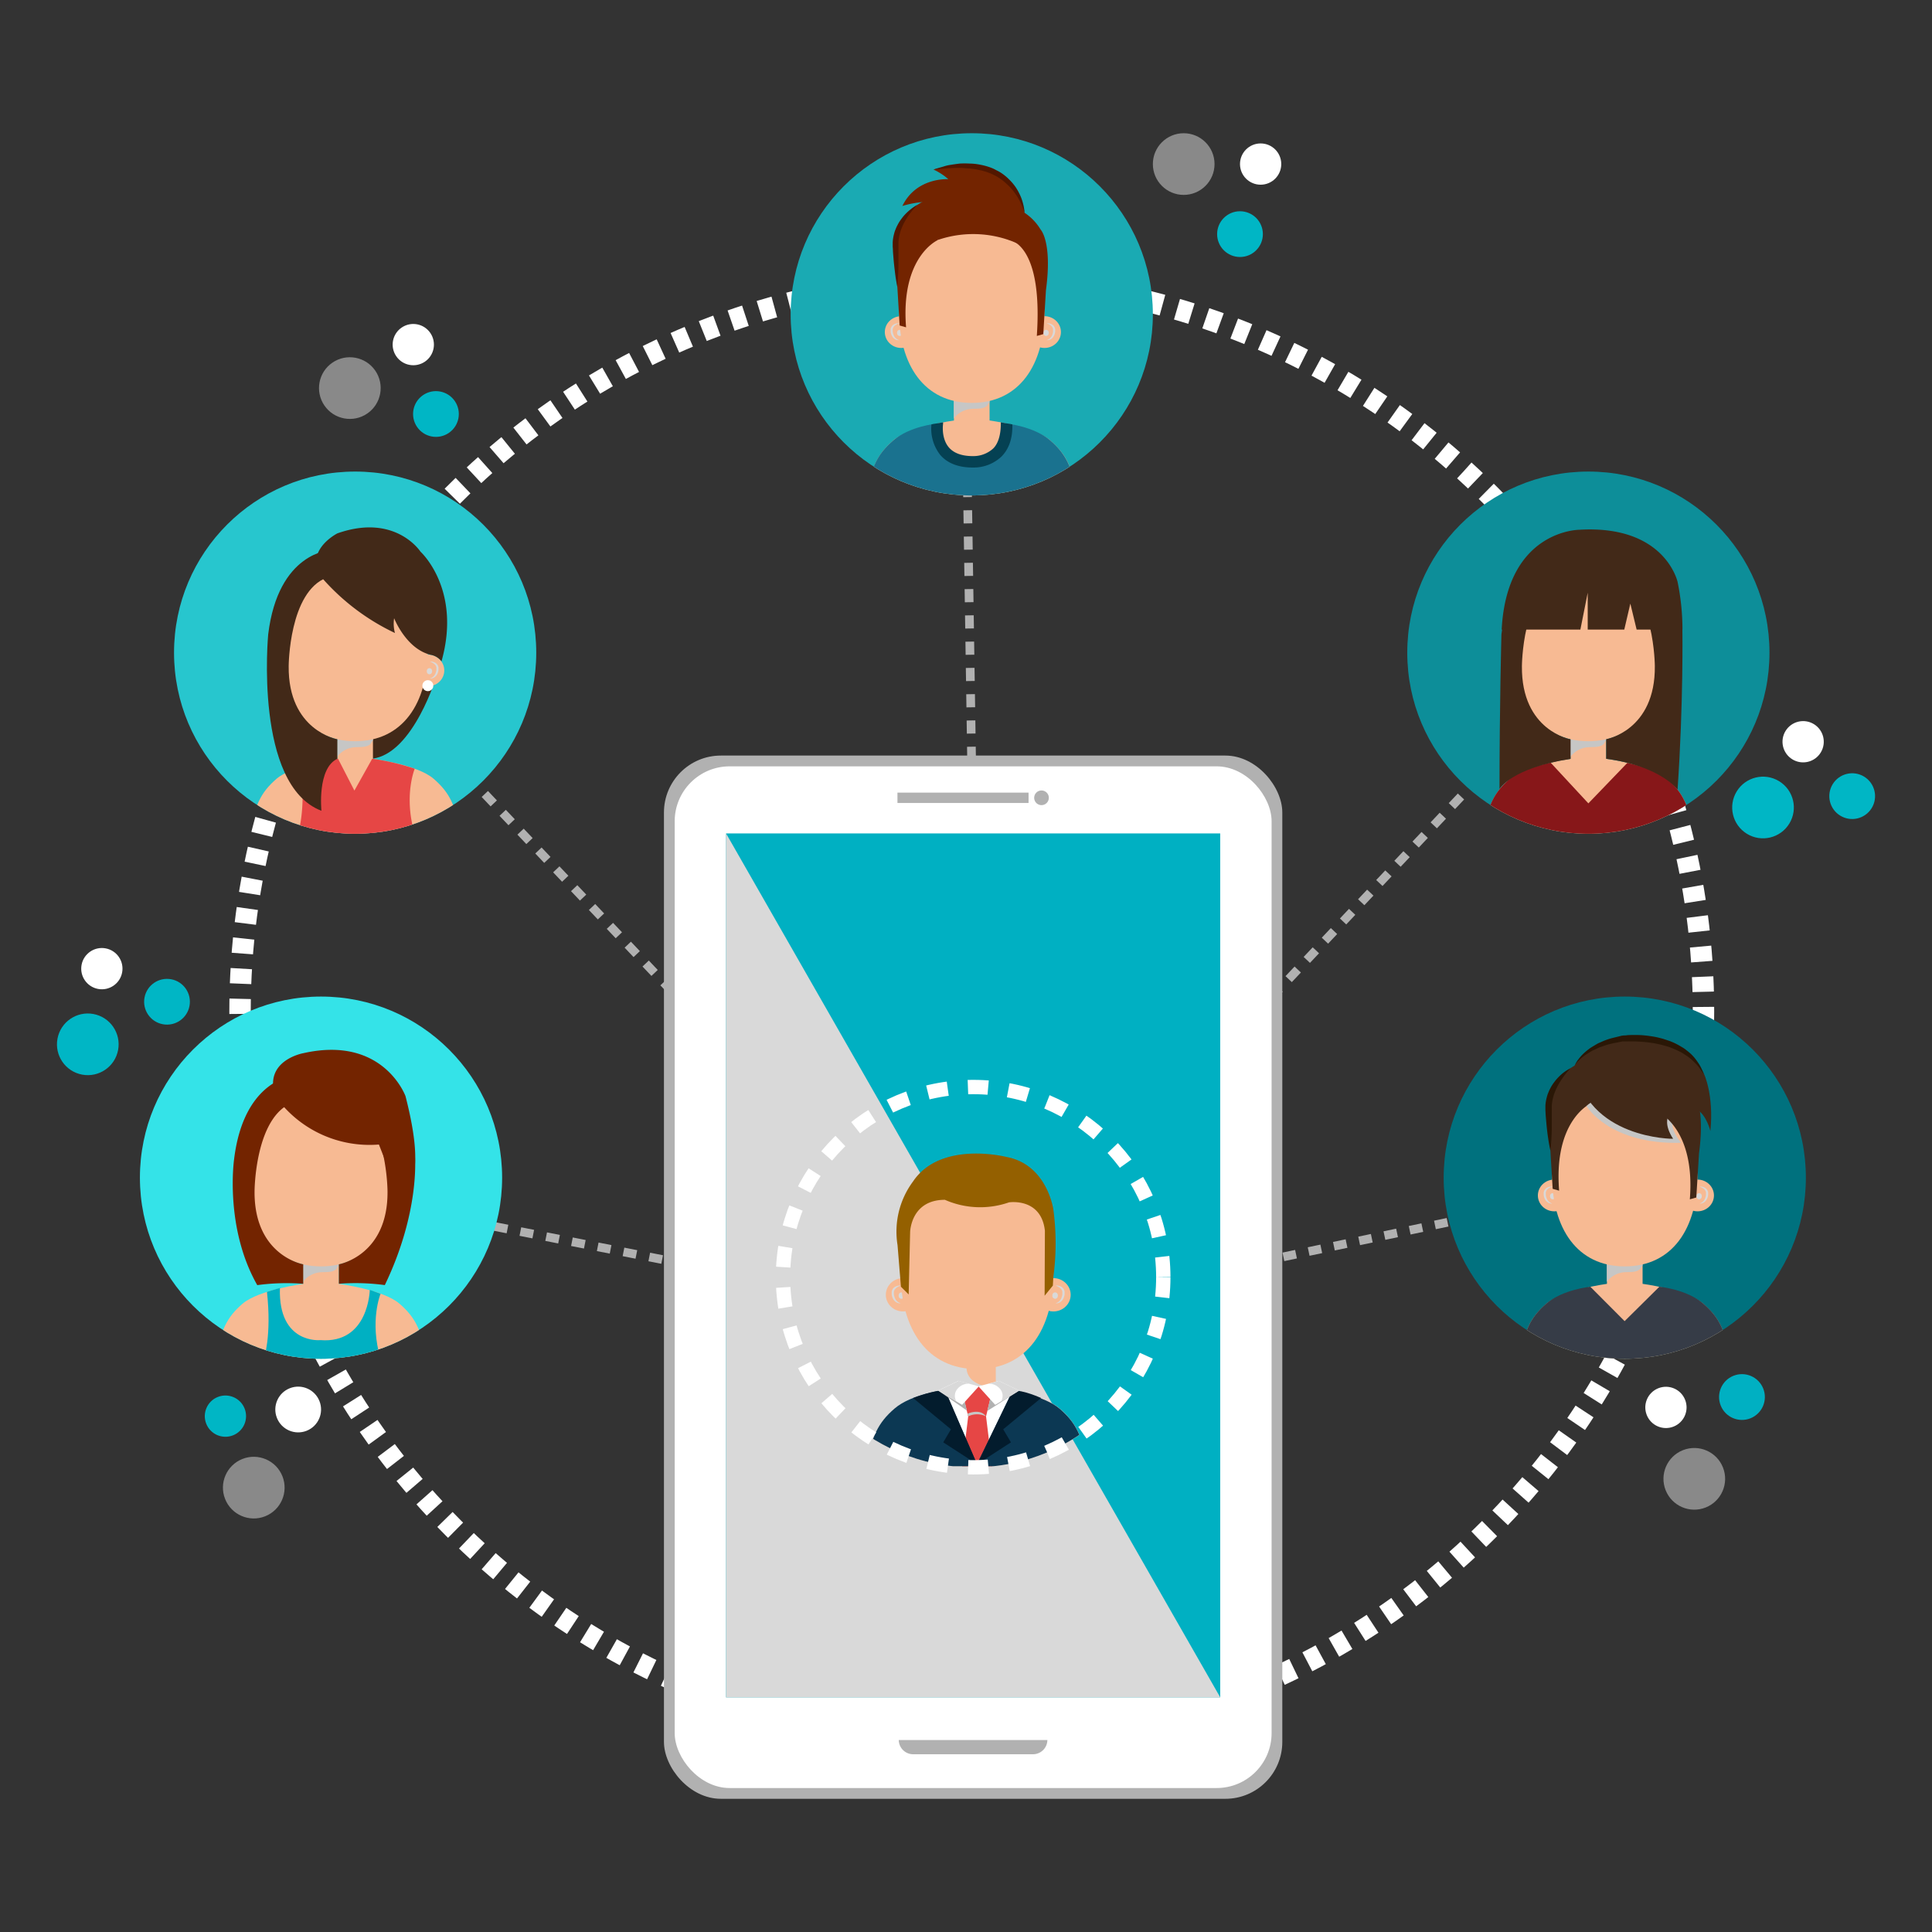 <svg xmlns="http://www.w3.org/2000/svg" xmlns:xlink="http://www.w3.org/1999/xlink" viewBox="0 0 500 500"><rect x="0" y="0" width="500" height="500" fill="#333333" stroke="none"/><defs><style>.cls-1{fill:#00717e;}.cls-2{fill:#34e3e8;}.cls-3{fill:#27c6ce;}.cls-4{fill:#0d8e99;}.cls-10,.cls-11,.cls-12,.cls-13,.cls-14,.cls-5,.cls-6,.cls-8,.cls-9{fill:none;}.cls-14,.cls-6{stroke:#fff;}.cls-10,.cls-11,.cls-12,.cls-13,.cls-14,.cls-6,.cls-8,.cls-9{stroke-miterlimit:10;}.cls-6{stroke-width:3.71px;stroke-dasharray:5.24;}.cls-7{isolation:isolate;}.cls-10,.cls-11,.cls-12,.cls-13,.cls-8,.cls-9{stroke:#b1b1b1;stroke-width:2.25px;}.cls-9{stroke-dasharray:3.4 3.4;}.cls-10{stroke-dasharray:3.36 3.36;}.cls-11{stroke-dasharray:3.4 3.4;}.cls-12{stroke-dasharray:3.42 3.42;}.cls-13{stroke-dasharray:3.34 3.34;}.cls-14{stroke-width:5.54px;stroke-dasharray:3.91 3.91;}.cls-15{clip-path:url(#clip-path);}.cls-16{fill:#f7ba93;}.cls-17{fill:#c6c6c5;}.cls-17,.cls-18,.cls-20,.cls-40{mix-blend-mode:multiply;}.cls-19,.cls-20{fill:#d9d9d9;}.cls-21{fill:#363c47;}.cls-22{fill:#422918;}.cls-23{fill:#2a1706;}.cls-24{clip-path:url(#clip-path-2);}.cls-25{fill:#00b0c2;}.cls-26{fill:#732400;}.cls-27{clip-path:url(#clip-path-3);}.cls-28{fill:#e64645;}.cls-29{fill:#fff;}.cls-30{clip-path:url(#clip-path-4);}.cls-31{fill:#871719;}.cls-32{fill:#1aaab3;}.cls-33{clip-path:url(#clip-path-5);}.cls-34{fill:#1a728f;}.cls-35{fill:#054153;}.cls-36{fill:#511700;}.cls-37{fill:#898989;}.cls-38{fill:#00b6c5;}.cls-39,.cls-40{fill:#b1b1b1;}.cls-41{clip-path:url(#clip-path-6);}.cls-42{fill:#0c3853;}.cls-43{fill:#031c2d;}.cls-44{fill:#946000;}</style><clipPath id="clip-path"><circle class="cls-1" cx="420.49" cy="304.78" r="46.87"/></clipPath><clipPath id="clip-path-2"><circle class="cls-2" cx="83.08" cy="304.78" r="46.87"/></clipPath><clipPath id="clip-path-3"><circle class="cls-3" cx="91.91" cy="168.91" r="46.87"/></clipPath><clipPath id="clip-path-4"><circle class="cls-4" cx="411.07" cy="168.91" r="46.87"/></clipPath><clipPath id="clip-path-5"><circle class="cls-5" cx="251.49" cy="81.35" r="46.87"/></clipPath><clipPath id="clip-path-6"><circle class="cls-6" cx="251.85" cy="330.53" r="49.21"/></clipPath></defs><title>Improve customer interactions</title><g class="cls-7"><g id="Layer_3" data-name="Layer 3"><line class="cls-8" x1="82.98" y1="308.54" x2="84.64" y2="308.86"/><line class="cls-9" x1="87.97" y1="309.52" x2="239.67" y2="339.43"/><line class="cls-8" x1="241.33" y1="339.76" x2="242.99" y2="340.09"/><line class="cls-8" x1="94.25" y1="172.56" x2="95.41" y2="173.79"/><line class="cls-10" x1="97.72" y1="176.23" x2="244.43" y2="330.88"/><line class="cls-8" x1="245.59" y1="332.1" x2="246.75" y2="333.33"/><line class="cls-8" x1="249.75" y1="86.17" x2="249.78" y2="87.86"/><line class="cls-11" x1="249.83" y1="91.26" x2="253.46" y2="327.68"/><line class="cls-8" x1="253.48" y1="329.38" x2="253.51" y2="331.07"/><line class="cls-8" x1="409.76" y1="172.56" x2="408.6" y2="173.79"/><line class="cls-12" x1="406.26" y1="176.28" x2="261.85" y2="329.35"/><line class="cls-8" x1="260.68" y1="330.59" x2="259.52" y2="331.82"/><line class="cls-8" x1="418.78" y1="307.03" x2="417.13" y2="307.38"/><line class="cls-13" x1="413.85" y1="308.07" x2="265.06" y2="339.39"/><line class="cls-8" x1="263.43" y1="339.74" x2="261.77" y2="340.09"/><circle class="cls-14" cx="251.49" cy="261.8" r="189.37"/><circle class="cls-1" cx="420.49" cy="304.78" r="46.87"/><g class="cls-15"><rect class="cls-16" x="415.88" y="326.98" width="9.22" height="5.48"/><path class="cls-17" d="M416.41,331.07a6.29,6.29,0,0,1,4-1.82c1.31-.1,3.56.18,4.26-1.19a1.57,1.57,0,0,1,.4-.51V327h-9.22v4.74A4.81,4.81,0,0,1,416.41,331.07Z"/><ellipse class="cls-16" cx="439.32" cy="309.38" rx="4.25" ry="4.11"/><g class="cls-18"><path class="cls-19" d="M439.87,307.09a2,2,0,0,1,.28,0,2.41,2.41,0,0,1,.75.15,1.83,1.83,0,0,1,.9.7,2.19,2.19,0,0,1,.16.29,2.7,2.7,0,0,1,.1.33l0,.34c0,.11,0,.22,0,.34a3.09,3.09,0,0,1-.13.64,2.79,2.79,0,0,1-.27.58,2.14,2.14,0,0,1-.8.79,1.69,1.69,0,0,1-.41.17,2.45,2.45,0,0,1-.33.06h-.28l.26-.11.28-.14a2.27,2.27,0,0,0,.31-.24,2,2,0,0,0,.3-.33,2.56,2.56,0,0,0,.25-.43,3.57,3.57,0,0,0,.18-.5,2.57,2.57,0,0,0,.09-.55l0-.27,0-.26c0-.08,0-.17-.05-.25s-.06-.15-.09-.22a1.85,1.85,0,0,0-.63-.66,3.73,3.73,0,0,0-.64-.32Z"/></g><ellipse class="cls-20" cx="439.73" cy="309.58" rx="0.69" ry="0.8"/><ellipse class="cls-16" cx="402.25" cy="309.38" rx="4.25" ry="4.11"/><g class="cls-18"><path class="cls-19" d="M401.7,307.09a2,2,0,0,0-.29,0,2.44,2.44,0,0,0-.75.15,1.85,1.85,0,0,0-.9.7,3,3,0,0,0-.16.29c0,.11-.07.22-.1.33l0,.34c0,.11,0,.22,0,.34a3,3,0,0,0,.13.64,2.71,2.71,0,0,0,.26.58,2.15,2.15,0,0,0,.8.79,1.65,1.65,0,0,0,.41.17,2.46,2.46,0,0,0,.33.06h.29l-.26-.11-.28-.14a2.57,2.57,0,0,1-.31-.24,2.08,2.08,0,0,1-.3-.33,2.57,2.57,0,0,1-.25-.43,3.27,3.27,0,0,1-.18-.5,2.26,2.26,0,0,1-.09-.55l0-.27,0-.26c0-.08,0-.17.05-.25s.06-.15.09-.22a1.85,1.85,0,0,1,.63-.66,3.72,3.72,0,0,1,.64-.32Z"/></g><ellipse class="cls-20" cx="401.84" cy="309.58" rx="0.69" ry="0.8"/><path class="cls-16" d="M439.32,304c0,13.95-6.54,23.74-18.83,23.74s-18.83-9.79-18.83-23.74,6.79-25.25,19.08-25.25S439.32,290,439.32,304Z"/><path class="cls-16" d="M416.07,332.23s-11.69,1.55-15.9,5.19-5.55,6.91-7.1,14.24h54.84c-1.54-7.33-2.81-10.53-7.09-14.24s-15.9-5.19-15.9-5.19Z"/><path class="cls-21" d="M411.57,333s-7.2.74-11.4,4.38-5.55,6.91-7.1,14.24h54.84c-1.54-7.33-2.81-10.53-7.09-14.24S429.45,333,429.45,333l-9,8.91Z"/><path class="cls-22" d="M401.15,296.29l.68,11.38,1.67.47c-1.46-18.37,8.21-22.58,8.21-22.58l2.71-11.5a13.5,13.5,0,0,0-11.89,6.57S399.46,283.74,401.15,296.29Z"/><path class="cls-23" d="M401.24,297.77s-.34-1.43-.64-3.6c-.16-1.08-.3-2.34-.42-3.7-.05-.68-.13-1.38-.17-2.09l-.06-1.07,0-.27c0-.23,0-.22,0-.34l0-.54a10.5,10.5,0,0,1,.39-2.3,6,6,0,0,1,.36-1.07,8.35,8.35,0,0,1,.45-1,10.2,10.2,0,0,1,1.09-1.74,10.64,10.64,0,0,1,1.19-1.38,10.88,10.88,0,0,1,3-2.2,22.49,22.49,0,0,0-2.24,2.81c-.3.44-.6.92-.89,1.44a14.33,14.33,0,0,0-.81,1.68,11.44,11.44,0,0,0-.6,1.86,6.1,6.1,0,0,0-.19,1,6.33,6.33,0,0,0-.1,1l0,.54c0,.06,0,.25,0,.2v.27c0,.36,0,.72,0,1.08,0,.71,0,1.42,0,2.1,0,1.36,0,2.63-.08,3.72C401.45,296.31,401.24,297.77,401.24,297.77Z"/><path class="cls-17" d="M410.59,286.24s5.81,10,24.48,9.52c0,0-3.49-4.13-1.76-6.09C433.32,289.67,415.24,281.07,410.59,286.24Z"/><path class="cls-22" d="M439.7,298.52,439,309.91l-1.67.47c1.46-18.37-8.21-22.58-8.21-22.58l-2.71-11.5a13.49,13.49,0,0,1,11.89,6.56S441.38,286,439.7,298.52Z"/><path class="cls-22" d="M407.53,275.75s2.69-5.47,12.32-7c0,0,16-1.93,21.15,9.19,0,0,2.58,5.36,1.65,14.78,0,0-1-4.24-3.6-5.65,0,0-.44,5-7.36,1.93,0,0-1.1,2.06,1.31,5.71C433,294.76,410.59,294.76,407.53,275.75Z"/><path class="cls-23" d="M407.53,275.75a2.6,2.6,0,0,1,.19-.4,6.48,6.48,0,0,1,.67-1.07,12.82,12.82,0,0,1,1.28-1.49,17.13,17.13,0,0,1,2-1.64l1.26-.76.67-.39.74-.31a16.69,16.69,0,0,1,3.21-1.12l1.75-.43.44-.11.49-.06c.32,0,.62,0,.93-.07a33.74,33.74,0,0,1,3.74,0,33.12,33.12,0,0,1,3.71.5c.61.13,1.2.29,1.79.44l1.71.57a17.78,17.78,0,0,1,3.07,1.52,7.71,7.71,0,0,1,1.31.9,14.29,14.29,0,0,1,1.14.95,11.78,11.78,0,0,1,1.67,2,10.19,10.19,0,0,1,1,1.68c.45,1,.68,1.55.68,1.55s-.37-.51-1-1.39a9.83,9.83,0,0,0-1.22-1.45,16.22,16.22,0,0,0-1.81-1.62,13.76,13.76,0,0,0-1.15-.76l-.61-.4-.67-.33a21.49,21.49,0,0,0-2.94-1.22l-1.63-.46-1.7-.36a36.54,36.54,0,0,0-7.08-.5l-.86,0-.39,0-.42.08-1.66.33a19.65,19.65,0,0,0-3.09.85l-.72.24-.66.31-1.26.58c-.76.45-1.48.87-2.07,1.3a12.88,12.88,0,0,0-1.44,1.24A7.43,7.43,0,0,0,407.53,275.75Z"/></g><circle class="cls-2" cx="83.08" cy="304.78" r="46.87"/><g class="cls-24"><rect class="cls-16" x="78.48" y="326.98" width="9.22" height="5.48"/><path class="cls-17" d="M79,331.07a6.27,6.27,0,0,1,4-1.81c1.31-.1,3.56.18,4.26-1.19a1.52,1.52,0,0,1,.4-.5V327H78.48v4.74A4.66,4.66,0,0,1,79,331.07Z"/><ellipse class="cls-16" cx="101.91" cy="309.38" rx="4.25" ry="4.1"/><g class="cls-18"><path class="cls-19" d="M102.46,307.1a1.72,1.72,0,0,1,.29,0,2.43,2.43,0,0,1,.75.15,1.86,1.86,0,0,1,.9.7c.06.09.1.19.16.29s.07.22.1.33l0,.34c0,.11,0,.22,0,.34a3,3,0,0,1-.14.64,2.68,2.68,0,0,1-.26.58,2.12,2.12,0,0,1-.8.79,1.8,1.8,0,0,1-.41.17,2.47,2.47,0,0,1-.33.05h-.29l.26-.11.28-.14a2.37,2.37,0,0,0,.31-.24,2.09,2.09,0,0,0,.3-.33,2.76,2.76,0,0,0,.25-.43,3.13,3.13,0,0,0,.18-.5,2.26,2.26,0,0,0,.1-.54l0-.27,0-.26c0-.08,0-.16-.05-.24s-.05-.15-.09-.22a1.87,1.87,0,0,0-.63-.66,3.87,3.87,0,0,0-.63-.32Z"/></g><ellipse class="cls-20" cx="102.32" cy="309.58" rx="0.69" ry="0.8"/><ellipse class="cls-16" cx="64.84" cy="309.38" rx="4.25" ry="4.1"/><g class="cls-18"><path class="cls-19" d="M64.29,307.1a1.69,1.69,0,0,0-.29,0,2.44,2.44,0,0,0-.75.15,1.88,1.88,0,0,0-.91.7c-.06.09-.1.19-.16.29s-.07.22-.1.33l0,.34c0,.11,0,.22,0,.34a2.82,2.82,0,0,0,.13.64,2.75,2.75,0,0,0,.26.58,2.13,2.13,0,0,0,.8.79,1.87,1.87,0,0,0,.41.17,2.46,2.46,0,0,0,.33.05h.29l-.26-.11-.28-.14a2.55,2.55,0,0,1-.31-.24,2.09,2.09,0,0,1-.3-.33,2.65,2.65,0,0,1-.25-.43,3.15,3.15,0,0,1-.18-.5,2.57,2.57,0,0,1-.1-.54l0-.27,0-.26c0-.08,0-.16.06-.24s.05-.15.09-.22a1.89,1.89,0,0,1,.63-.66,3.66,3.66,0,0,1,.63-.32Z"/></g><ellipse class="cls-20" cx="64.43" cy="309.58" rx="0.69" ry="0.8"/><path class="cls-16" d="M101.91,304c0,13.95-6.54,23.74-18.83,23.74S64.25,317.92,64.25,304,71,278.71,83.33,278.71,101.91,290,101.91,304Z"/><path class="cls-16" d="M78.66,332.23s-11.69,1.55-15.9,5.18-5.55,6.92-7.09,14.24H110.5c-1.54-7.33-2.81-10.53-7.09-14.24s-15.9-5.18-15.9-5.18Z"/><path class="cls-25" d="M72.44,333.42s1.26-.54-3.35.92c1.27,11.49-.8,17.31-.8,17.31h30.2c-2.92-9.74,0-16.83,0-16.83l-2.79-1s-.26,14-12.8,13C82.9,346.84,72,347.9,72.44,333.42Z"/><path class="cls-26" d="M76.66,278.25s-13.49.46-16.08,21.79c0,0-2.52,17.57,6,32.55a55.88,55.88,0,0,1,11.89-.34V327.2S65.72,325,65.88,308.26c0,0,.08-19.26,9.88-22.92Z"/><path class="cls-26" d="M89.51,278.25s15.3-.24,17.88,21.09c0,0,1.33,14.27-7.8,33.24a55.87,55.87,0,0,0-11.89-.34V327.2s12.76-2.24,12.59-18.93c0,0-.08-19.26-9.88-22.92Z"/><path class="cls-26" d="M71.24,283.66a29.86,29.86,0,0,0,26.82,12.54l3.57,9.08,3.53,1.47s5.34-1.47-.22-23.08c0,0-5.74-15.8-26.48-11.1C78.48,272.56,68.14,274.44,71.24,283.66Z"/></g><circle class="cls-3" cx="91.91" cy="168.91" r="46.87"/><g class="cls-27"><path class="cls-22" d="M113.11,174.57s-6.06,20.5-16.78,21.78v-4.67S107.31,171.21,113.11,174.57Z"/><rect class="cls-16" x="87.3" y="191.1" width="9.22" height="5.48"/><path class="cls-17" d="M87.82,195.2a6.29,6.29,0,0,1,4-1.82c1.32-.1,3.57.18,4.27-1.19a1.6,1.6,0,0,1,.39-.5v-.58H87.3v4.74A5.11,5.11,0,0,1,87.82,195.2Z"/><ellipse class="cls-16" cx="110.73" cy="173.51" rx="4.25" ry="4.1"/><g class="cls-18"><path class="cls-19" d="M111.28,171.22a1.85,1.85,0,0,1,.29,0,2.39,2.39,0,0,1,.75.15,1.87,1.87,0,0,1,.9.69,2.56,2.56,0,0,1,.16.29,3.28,3.28,0,0,1,.1.33l0,.34c0,.11,0,.22,0,.34a3,3,0,0,1-.13.64,2.74,2.74,0,0,1-.26.58,2.13,2.13,0,0,1-.8.79,1.7,1.7,0,0,1-.41.17,2.42,2.42,0,0,1-.33.06h-.29l.26-.11c.08,0,.17-.09.28-.14a2.36,2.36,0,0,0,.31-.23,2.12,2.12,0,0,0,.3-.33,2.67,2.67,0,0,0,.25-.43,3.2,3.2,0,0,0,.18-.5,2.44,2.44,0,0,0,.1-.54l0-.27,0-.26c0-.08,0-.16-.05-.24s-.06-.15-.09-.22a1.86,1.86,0,0,0-.63-.66,3.72,3.72,0,0,0-.63-.32Z"/></g><ellipse class="cls-20" cx="111.14" cy="173.71" rx="0.69" ry="0.8"/><ellipse class="cls-16" cx="73.66" cy="173.51" rx="4.25" ry="4.1"/><g class="cls-18"><path class="cls-19" d="M73.11,171.22a1.9,1.9,0,0,0-.29,0,2.41,2.41,0,0,0-.75.15,1.87,1.87,0,0,0-.9.69,3,3,0,0,0-.16.29c0,.11-.07.22-.1.33l0,.34c0,.11,0,.22,0,.34A3,3,0,0,0,71,174a2.89,2.89,0,0,0,.26.58,2.13,2.13,0,0,0,.8.79,1.7,1.7,0,0,0,.41.17,2.49,2.49,0,0,0,.33.06h.29l-.26-.11c-.08,0-.17-.09-.28-.14a2.18,2.18,0,0,1-.31-.23,2,2,0,0,1-.3-.33,2.68,2.68,0,0,1-.25-.43,3.2,3.2,0,0,1-.18-.5,2.43,2.43,0,0,1-.09-.54l0-.27,0-.26c0-.08,0-.16.06-.24s.05-.15.09-.22a1.84,1.84,0,0,1,.63-.66,3.62,3.62,0,0,1,.63-.32Z"/></g><ellipse class="cls-20" cx="73.25" cy="173.71" rx="0.69" ry="0.8"/><path class="cls-16" d="M110.73,168.09c0,13.95-6.54,23.74-18.83,23.74S73.08,182,73.08,168.09s6.79-25.25,19.08-25.25S110.73,154.15,110.73,168.09Z"/><path class="cls-16" d="M87.48,196.36s-11.69,1.55-15.9,5.18-5.55,6.91-7.1,14.24h54.84c-1.54-7.33-2.81-10.53-7.1-14.24s-15.9-5.18-15.9-5.18Z"/><path class="cls-28" d="M96.33,196.36a61.41,61.41,0,0,1,11,2.59s-2.93,7.09,0,16.83H77.11s2.08-5.95.8-17.31a64.55,64.55,0,0,1,9.57-2.12l4.24,8.25Z"/><path class="cls-22" d="M111.43,169.46C105.08,167.91,102,160,102,160a9.18,9.18,0,0,0,.21,3.82,58,58,0,0,1-18.45-13.78c-5.84-7.22,3.54-12,3.54-12,15.05-5.31,21.53,4.74,21.53,4.74s10.7,9.67,5.43,28.37A4.56,4.56,0,0,0,111.43,169.46Z"/><path class="cls-22" d="M85.49,142.38s-13.49.46-16.08,21.79c0,0-3.73,39,13.78,45.66,0,0-1.15-11,4.11-13.45v-5.06s-12.76-2.24-12.59-18.93c0,0,.08-19.26,9.88-22.91Z"/><circle class="cls-29" cx="110.73" cy="177.45" r="1.42"/></g><circle class="cls-4" cx="411.07" cy="168.91" r="46.87"/><g class="cls-30"><rect class="cls-16" x="406.46" y="191.1" width="9.22" height="5.48"/><path class="cls-17" d="M407,195.2a6.28,6.28,0,0,1,4-1.82c1.31-.1,3.56.18,4.26-1.19a1.6,1.6,0,0,1,.4-.5v-.58h-9.22v4.74A4.69,4.69,0,0,1,407,195.2Z"/><ellipse class="cls-16" cx="429.9" cy="173.51" rx="4.25" ry="4.1"/><g class="cls-18"><path class="cls-19" d="M430.45,171.22a1.82,1.82,0,0,1,.28,0,2.38,2.38,0,0,1,.75.15,1.84,1.84,0,0,1,.9.69,2.57,2.57,0,0,1,.16.29,3.24,3.24,0,0,1,.1.33l0,.34c0,.11,0,.22,0,.34a2.87,2.87,0,0,1-.13.64,2.61,2.61,0,0,1-.26.58,2.11,2.11,0,0,1-.8.79,1.74,1.74,0,0,1-.41.17,2.46,2.46,0,0,1-.33.06h-.28l.26-.11c.08,0,.17-.09.28-.14a2.47,2.47,0,0,0,.31-.23,1.88,1.88,0,0,0,.3-.33,2.5,2.5,0,0,0,.25-.43,3.51,3.51,0,0,0,.18-.5,2.6,2.6,0,0,0,.09-.54l0-.27,0-.26c0-.08,0-.16-.06-.24s-.05-.15-.09-.22a1.83,1.83,0,0,0-.63-.66,3.53,3.53,0,0,0-.63-.32Z"/></g><ellipse class="cls-20" cx="430.31" cy="173.71" rx="0.69" ry="0.8"/><ellipse class="cls-16" cx="392.83" cy="173.51" rx="4.25" ry="4.1"/><g class="cls-18"><path class="cls-19" d="M392.28,171.22a1.85,1.85,0,0,0-.29,0,2.39,2.39,0,0,0-.75.15,1.86,1.86,0,0,0-.91.69c-.06.09-.1.19-.16.29s-.07.22-.1.33l0,.34c0,.11,0,.22,0,.34a2.87,2.87,0,0,0,.13.64,2.61,2.61,0,0,0,.26.58,2.13,2.13,0,0,0,.8.79,1.71,1.71,0,0,0,.41.17,2.42,2.42,0,0,0,.33.06h.29l-.26-.11-.28-.14a2.47,2.47,0,0,1-.31-.23,2,2,0,0,1-.3-.33,2.69,2.69,0,0,1-.25-.43,3.2,3.2,0,0,1-.18-.5,2.44,2.44,0,0,1-.1-.54l0-.27,0-.26c0-.08,0-.16.05-.24s.05-.15.09-.22a1.85,1.85,0,0,1,.63-.66,3.72,3.72,0,0,1,.63-.32Z"/></g><ellipse class="cls-20" cx="392.42" cy="173.71" rx="0.69" ry="0.8"/><path class="cls-16" d="M429.9,168.09c0,13.95-6.54,23.74-18.83,23.74s-18.83-9.79-18.83-23.74,6.79-25.25,19.08-25.25S429.9,154.15,429.9,168.09Z"/><path class="cls-16" d="M406.65,196.36s-11.7,1.55-15.9,5.18-5.55,6.91-7.1,14.24h54.84c-1.54-7.33-2.81-10.53-7.09-14.24s-15.9-5.18-15.9-5.18Z"/><path class="cls-31" d="M421.17,197.42c3.59.83,8,2.18,10.23,4.12,4.28,3.71,5.55,6.91,7.09,14.24H383.65c1.54-7.33,2.81-10.53,7.1-14.24,2.31-2,6.88-3.36,10.53-4.19l9.79,10.56Z"/><path class="cls-22" d="M404.65,142.38s-13.49.46-16.08,21.79c0,0-.5,18.32-.5,40,0,0,3.09-5.41,18.39-7.77v-5.06s-12.76-2.24-12.59-18.93c0,0,.08-19.26,9.88-22.91Z"/><path class="cls-22" d="M417.49,142.38s15.33-.77,17.91,20.56c0,0,.3,18.93-1.25,41.43,0,0-4.25-6.07-18.47-8v-5.06s12.76-2.24,12.59-18.93c0,0-.08-19.26-9.88-22.91Z"/><path class="cls-22" d="M409,162.94l1.9-9.55v9.55h9.46l1.57-6.73,1.63,6.73h11.86a61.29,61.29,0,0,0-1.25-12.29S431,135.79,408.74,137.1c0,0-18.75,0-20.11,25.84Z"/></g><circle class="cls-32" cx="251.49" cy="81.35" r="46.87"/><g class="cls-33"><rect class="cls-16" x="246.88" y="103.54" width="9.22" height="5.48"/><path class="cls-17" d="M247.41,107.64a6.27,6.27,0,0,1,4-1.82c1.31-.1,3.57.18,4.27-1.19a1.53,1.53,0,0,1,.39-.5v-.58h-9.22v4.74A4.5,4.5,0,0,1,247.41,107.64Z"/><ellipse class="cls-16" cx="270.32" cy="85.94" rx="4.25" ry="4.11"/><g class="cls-18"><path class="cls-19" d="M270.87,83.66a1.67,1.67,0,0,1,.29,0,2.31,2.31,0,0,1,.75.15,1.84,1.84,0,0,1,.91.69,3.12,3.12,0,0,1,.16.3c0,.11.07.21.1.33l0,.34c0,.11,0,.22,0,.34a3,3,0,0,1-.13.64,2.67,2.67,0,0,1-.26.58,2.09,2.09,0,0,1-.8.79,1.81,1.81,0,0,1-.41.17,2.44,2.44,0,0,1-.33.05h-.29l.26-.11c.08,0,.17-.09.28-.14a2.47,2.47,0,0,0,.31-.23,1.94,1.94,0,0,0,.3-.33,2.42,2.42,0,0,0,.25-.43,3.5,3.5,0,0,0,.18-.5,2.43,2.43,0,0,0,.09-.55l0-.27,0-.26c0-.08,0-.16-.05-.24s-.05-.16-.09-.23a1.84,1.84,0,0,0-.63-.66,3.63,3.63,0,0,0-.63-.32Z"/></g><ellipse class="cls-20" cx="270.73" cy="86.15" rx="0.69" ry="0.8"/><ellipse class="cls-16" cx="233.24" cy="85.94" rx="4.25" ry="4.11"/><g class="cls-18"><path class="cls-19" d="M232.69,83.66a1.65,1.65,0,0,0-.29,0,2.33,2.33,0,0,0-.75.15,1.85,1.85,0,0,0-.9.69c-.06.09-.1.2-.16.3s-.07.21-.1.33l0,.34c0,.11,0,.22,0,.34a2.9,2.9,0,0,0,.39,1.22,2.11,2.11,0,0,0,.8.79,1.86,1.86,0,0,0,.41.17,2.51,2.51,0,0,0,.33.05h.29l-.26-.11c-.08,0-.17-.09-.28-.14a2.71,2.71,0,0,1-.31-.23,2.34,2.34,0,0,1-.3-.33,2.5,2.5,0,0,1-.25-.43,3.2,3.2,0,0,1-.18-.5,2.5,2.5,0,0,1-.1-.55l0-.27,0-.26c0-.08,0-.16.06-.24a2,2,0,0,1,.09-.23,1.83,1.83,0,0,1,.63-.66,3.53,3.53,0,0,1,.63-.32Z"/></g><ellipse class="cls-20" cx="232.84" cy="86.15" rx="0.69" ry="0.8"/><path class="cls-16" d="M270.32,80.53c0,13.95-6.54,23.74-18.83,23.74s-18.83-9.79-18.83-23.74,6.79-25.25,19.08-25.25S270.32,66.59,270.32,80.53Z"/><path class="cls-16" d="M247.07,108.8s-11.69,1.55-15.9,5.18-5.55,6.91-7.1,14.24h54.84c-1.54-7.33-2.81-10.53-7.1-14.24s-15.9-5.18-15.9-5.18Z"/><path class="cls-34" d="M260.44,109.6s7.17.74,11.37,4.38,5.55,6.91,7.1,14.24H224.07c1.54-7.33,2.81-10.53,7.1-14.24s11.4-4.38,11.4-4.38-1.56,10,9.32,9.92C251.88,119.51,260.87,119.87,260.44,109.6Z"/><path class="cls-35" d="M244.05,109.3a1.47,1.47,0,0,1,0,.52c0,.06-.5,3.63,1.54,6,1.3,1.49,3.42,2.24,6.29,2.22H252a7.59,7.59,0,0,0,5.07-2c1.4-1.41,2-3.92,1.93-6.74l3,.53c.09,3.56-.86,6.37-2.83,8.34A10.51,10.51,0,0,1,252,121h-.23c-3.73,0-6.57-1.1-8.44-3.27a11,11,0,0,1-2.27-7.91Z"/><path class="cls-26" d="M232.15,72.86l.68,11.38,1.66.47c-1.46-18.37,8.22-22.58,8.22-22.58l2.71-11.5a13.5,13.5,0,0,0-11.89,6.56S230.46,60.31,232.15,72.86Z"/><path class="cls-36" d="M232.24,74.34s-.08-.36-.19-1-.27-1.53-.4-2.61-.29-2.34-.4-3.7c-.05-.68-.12-1.38-.16-2.09q0-.53-.06-1.08l0-.27c0-.22,0-.22,0-.34l0-.54a10.59,10.59,0,0,1,.38-2.28,6.14,6.14,0,0,1,.36-1.07,8.11,8.11,0,0,1,.45-1,10.39,10.39,0,0,1,1.08-1.74,11,11,0,0,1,1.18-1.38,13.76,13.76,0,0,1,2.07-1.71,6.85,6.85,0,0,1,.87-.51s-.26.26-.68.73a20.65,20.65,0,0,0-1.6,2c-.3.43-.61.92-.9,1.44a13.82,13.82,0,0,0-.82,1.68,11.08,11.08,0,0,0-.61,1.87,6.12,6.12,0,0,0-.19,1,6.32,6.32,0,0,0-.1,1l0,.54c0,.06,0,.25,0,.21v.27c0,.36,0,.72,0,1.08,0,.71,0,1.42,0,2.1,0,1.36,0,2.63-.06,3.72s-.12,2-.16,2.64S232.24,74.34,232.24,74.34Z"/><path class="cls-26" d="M270.69,75.09,270,86.47l-1.67.47C270,62.44,260.9,62,260.9,62l-3.48-9.16a13.5,13.5,0,0,1,11.89,6.57S272.38,62.54,270.69,75.09Z"/><path class="cls-26" d="M242.83,62.06a28.23,28.23,0,0,1,21.48,1.41l.83-8.4S263,38.65,241.59,43.88a15.71,15.71,0,0,1,3.83,2.49s-8.25-.57-11.89,6.94c0,0,5.57-1.86,10.06-.66C243.58,52.64,236.86,57.08,242.83,62.06Z"/><path class="cls-36" d="M265.14,55.06a12.75,12.75,0,0,0-.42-1.21,16.64,16.64,0,0,0-1.48-3A20.89,20.89,0,0,0,262,49.12a16.55,16.55,0,0,0-1.68-1.71,14.54,14.54,0,0,0-2-1.52,9.45,9.45,0,0,0-1.15-.61,7.29,7.29,0,0,0-1.2-.54A15,15,0,0,0,253.4,44a17.15,17.15,0,0,0-2.55-.4c-.84,0-1.66-.17-2.44-.15s-1.52,0-2.21.06c-1.38,0-2.52.22-3.33.27s-1.28.1-1.28.1.44-.15,1.22-.39l1.42-.41a10,10,0,0,1,1.87-.43c.7-.11,1.46-.22,2.27-.32a23.56,23.56,0,0,1,2.57,0,14.42,14.42,0,0,1,2.75.3,16.14,16.14,0,0,1,2.78.77,8.48,8.48,0,0,1,1.32.62,11.08,11.08,0,0,1,1.27.7,13.13,13.13,0,0,1,2.17,1.79,13.36,13.36,0,0,1,1.67,2,14.59,14.59,0,0,1,1.1,2,12,12,0,0,1,.67,1.83c.15.56.27,1,.33,1.45A7.18,7.18,0,0,1,265.14,55.06Z"/></g><circle class="cls-37" cx="306.34" cy="42.46" r="7.98"/><circle class="cls-38" cx="320.91" cy="60.59" r="5.92"/><circle class="cls-29" cx="326.25" cy="42.46" r="5.34"/><circle class="cls-37" cx="90.54" cy="100.44" r="7.98" transform="translate(-40.94 68.83) rotate(-34.45)"/><circle class="cls-38" cx="112.82" cy="107.16" r="5.92" transform="translate(-40.83 82.6) rotate(-34.45)"/><circle class="cls-29" cx="106.96" cy="89.18" r="5.34" transform="translate(-31.69 76.15) rotate(-34.45)"/><circle class="cls-38" cx="22.72" cy="270.27" r="7.98" transform="translate(-247.14 243.12) rotate(-79.45)"/><circle class="cls-38" cx="43.22" cy="259.27" r="5.92" transform="translate(-219.58 254.27) rotate(-79.45)"/><circle class="cls-29" cx="26.37" cy="250.69" r="5.34" transform="translate(-224.92 230.71) rotate(-79.45)"/><circle class="cls-38" cx="456.27" cy="208.97" r="7.98" transform="translate(39.74 488.9) rotate(-58.51)"/><circle class="cls-38" cx="479.34" cy="206.02" r="5.92" transform="translate(53.23 507.1) rotate(-58.5)"/><circle class="cls-29" cx="466.67" cy="191.99" r="5.34" transform="translate(59.17 489.62) rotate(-58.51)"/><circle class="cls-37" cx="438.48" cy="382.73" r="7.98" transform="translate(-110.03 188.09) rotate(-21.58)"/><circle class="cls-25" cx="449.98" cy="362.51" r="5.92" transform="matrix(0.93, -0.37, 0.37, 0.93, -101.79, 190.91)"/><circle class="cls-29" cx="431.15" cy="364.21" r="5.34" transform="translate(-103.71 184.04) rotate(-21.57)"/><circle class="cls-37" cx="65.65" cy="385.01" r="7.98" transform="translate(-136.98 51.12) rotate(-21.58)"/><circle class="cls-29" cx="77.16" cy="364.79" r="5.92" transform="translate(-128.75 53.94) rotate(-21.58)"/><circle class="cls-38" cx="58.33" cy="366.5" r="5.34" transform="translate(-130.7 47.14) rotate(-21.58)"/><rect class="cls-39" x="171.83" y="195.54" width="160.03" height="269.99" rx="14.73" ry="14.73"/><rect class="cls-29" x="174.61" y="198.33" width="154.48" height="264.41" rx="14.22" ry="14.22"/><rect class="cls-25" x="187.9" y="215.69" width="127.89" height="223.58"/><polygon class="cls-20" points="315.8 439.28 187.9 439.28 187.9 215.69 315.8 439.28"/><path class="cls-29" d="M271.1,450.28a3.73,3.73,0,0,1-3.73,3.73h-31a3.72,3.72,0,0,1-3.73-3.73h0a3.73,3.73,0,0,1,3.73-3.73h31a3.73,3.73,0,0,1,3.73,3.73Z"/><path class="cls-40" d="M232.6,450.32a3.73,3.73,0,0,0,3.73,3.68h31a3.73,3.73,0,0,0,3.73-3.68Z"/><rect class="cls-39" x="232.26" y="205.13" width="33.93" height="2.68"/><circle class="cls-39" cx="269.54" cy="206.47" r="1.9"/><g class="cls-41"><rect class="cls-16" x="248.03" y="353.56" width="9.68" height="5.76"/><path class="cls-20" d="M254.16,358.55c-2-.65-3.73-1.92-4-4.15a2,2,0,0,1,.08-.84H248v5.76h9.68v-.72A6.55,6.55,0,0,1,254.16,358.55Z"/><ellipse class="cls-16" cx="272.63" cy="335.09" rx="4.46" ry="4.31"/><g class="cls-18"><path class="cls-19" d="M273.21,332.69a1.73,1.73,0,0,1,.3,0,2.4,2.4,0,0,1,.79.16,1.88,1.88,0,0,1,.95.72,2.71,2.71,0,0,1,.16.31,3.5,3.5,0,0,1,.11.35l0,.36c0,.12,0,.23,0,.36a3.17,3.17,0,0,1-.15.67,2.72,2.72,0,0,1-.27.61,2.21,2.21,0,0,1-.83.83,1.91,1.91,0,0,1-.43.18,2.2,2.2,0,0,1-.35.06h-.3l.27-.11c.09,0,.18-.1.29-.15a2.74,2.74,0,0,0,.33-.24,2.29,2.29,0,0,0,.31-.35,2.82,2.82,0,0,0,.26-.45,3.82,3.82,0,0,0,.19-.53,2.87,2.87,0,0,0,.1-.57l0-.28,0-.27c0-.09,0-.17-.06-.26a1.56,1.56,0,0,0-.1-.23,1.89,1.89,0,0,0-.66-.7,4,4,0,0,0-.67-.34Z"/></g><ellipse class="cls-20" cx="273.06" cy="335.3" rx="0.72" ry="0.83"/><ellipse class="cls-16" cx="233.71" cy="335.09" rx="4.46" ry="4.31"/><g class="cls-18"><path class="cls-19" d="M233.14,332.69a1.86,1.86,0,0,0-.31,0,2.4,2.4,0,0,0-.79.16,1.91,1.91,0,0,0-1,.72,2.93,2.93,0,0,0-.16.31c0,.11-.07.23-.11.35l0,.36c0,.12,0,.23,0,.36a3.05,3.05,0,0,0,.41,1.28,2.25,2.25,0,0,0,.83.83,2,2,0,0,0,.44.18,2.11,2.11,0,0,0,.34.06h.31l-.28-.11-.29-.15a3,3,0,0,1-.33-.24,2.34,2.34,0,0,1-.31-.35,2.39,2.39,0,0,1-.26-.45,3.66,3.66,0,0,1-.19-.53,3,3,0,0,1-.1-.57l0-.28,0-.27c0-.09,0-.17.06-.26a2.17,2.17,0,0,1,.1-.23,1.91,1.91,0,0,1,.66-.7,3.92,3.92,0,0,1,.66-.34Z"/></g><ellipse class="cls-20" cx="233.29" cy="335.3" rx="0.72" ry="0.83"/><path class="cls-16" d="M272.63,329.4c0,14.64-6.87,24.92-19.77,24.92S233.1,344,233.1,329.4s7.14-26.51,20-26.51S272.63,314.76,272.63,329.4Z"/><path class="cls-16" d="M248.22,359.08s-12.28,1.62-16.69,5.44-5.83,7.26-7.45,14.94h57.57c-1.62-7.69-3-11.05-7.45-14.94s-16.7-5.44-16.7-5.44Z"/><path class="cls-29" d="M244.51,359.71s-8.57,1-13,4.81-5.83,7.26-7.45,14.94h57.57c-1.62-7.69-2.93-11.08-7.45-14.94-3.73-3.19-12.12-4.64-12.12-4.64l-4.58-.81h-9.29Z"/><path class="cls-28" d="M250.57,366.56a.68.68,0,0,1,.16-.17l-.16.17L249,379.47h7.77l-1.58-12.91,1.07-4.44a2,2,0,0,0,.11-2.1,2.34,2.34,0,0,0-1.45-1.08,11.65,11.65,0,0,0-3-.1,2.54,2.54,0,0,0-2.28.84,1.94,1.94,0,0,0-.16,2.44Z"/><path class="cls-17" d="M250.39,365.87s3.22-1.5,4.77.69a5.13,5.13,0,0,0-4.6,0Z"/><path class="cls-42" d="M244.51,359.71s-8.57,1-13,4.81-5.83,7.26-7.45,14.94h57.57c-1.62-7.69-2.93-11.08-7.45-14.94-3.73-3.19-12.12-4.64-12.12-4.64l-9.22,19.05Z"/><path class="cls-43" d="M244.63,359.84l8.24,19.1-8.76-5.66,2-3.38-9.8-8.09S241.84,359.65,244.63,359.84Z"/><path class="cls-43" d="M262.09,359.89l-9.22,19.05,8.76-5.66-2-3.38,9.8-8.09S264.89,359.69,262.09,359.89Z"/><polygon class="cls-40" points="242.79 359.87 250.21 365.04 249.59 362.46 242.79 359.87"/><polygon class="cls-40" points="263.65 359.97 255.52 365.15 256.23 362.14 263.65 359.97"/><polygon class="cls-29" points="248.03 357.37 242.79 359.87 248.99 363.57 253.32 358.79 248.03 357.37"/><path class="cls-20" d="M248,359.21a3.78,3.78,0,0,1,2.74-1.12l-2.66-.71-5.24,2.5,4.67,2.79A2.79,2.79,0,0,1,248,359.21Z"/><polygon class="cls-29" points="258.51 357.37 263.75 359.87 257.56 363.57 253.23 358.79 258.51 357.37"/><path class="cls-20" d="M258.59,359.21a3.78,3.78,0,0,0-2.74-1.12l2.66-.71,5.24,2.5-4.67,2.79A2.78,2.78,0,0,0,258.59,359.21Z"/><path class="cls-44" d="M233.16,333l2,2,.38-16.12s.14-8.37,9-8.37a22.66,22.66,0,0,0,16.59.66s8.31-1.31,9.29,7.32l-.07,16.84,2.13-2.62.12-2.19a65.3,65.3,0,0,0,0-17.54S271,301.4,260.52,299.43c0,0-17.05-4.39-24.24,6.35a21.77,21.77,0,0,0-4,16.43Z"/></g><circle class="cls-6" cx="251.85" cy="330.53" r="49.21"/></g></g></svg>